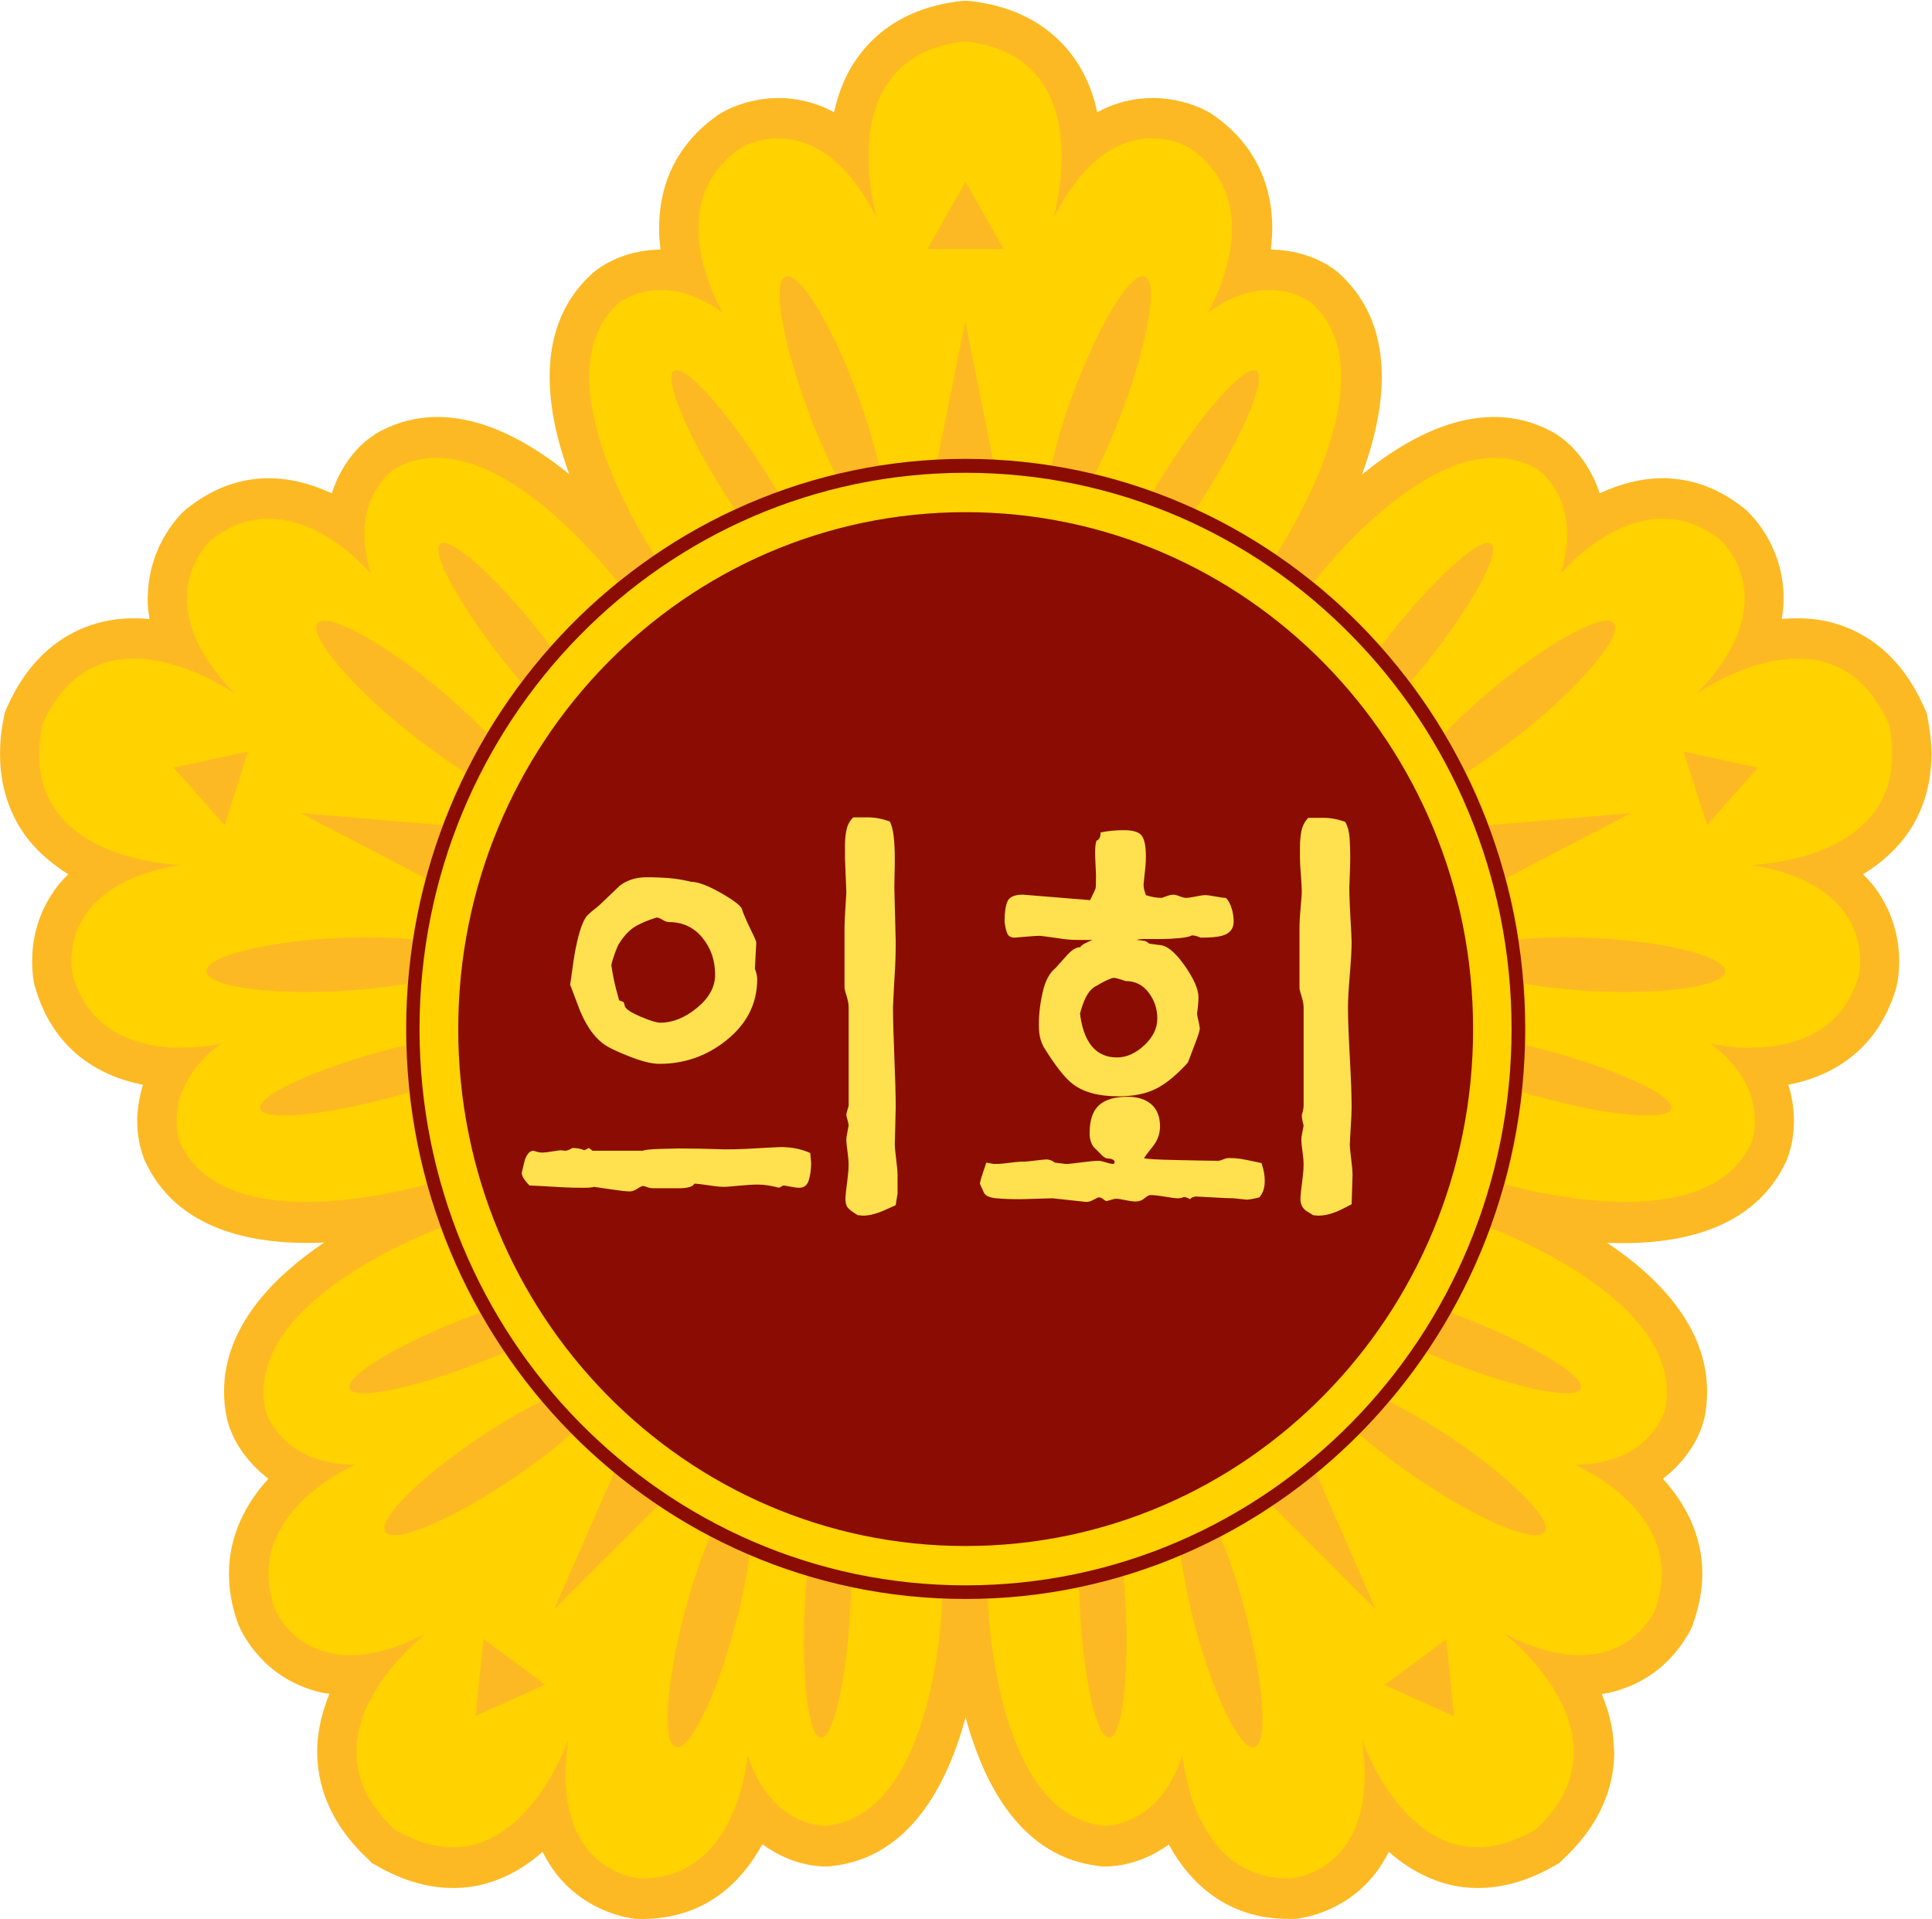 <svg height="748.801" viewBox="0 0 754 748.801" width="754" xmlns="http://www.w3.org/2000/svg"><g transform="matrix(1.333 0 0 -1.333 0 1122.52)"><g fill="#fdb923" transform="matrix(4.539 0 0 4.539 271.67 769.212)"><path d="m15.537-102.91c-1.567-1.133-3.237-1.475-4.355-1.406h-.064l-.058.019c-5.02.547-7.452 5.234-8.628 9.59-1.182-4.356-3.614-9.043-8.623-9.59l-.069-.019h-.058c-1.123-.069-2.793.273-4.361 1.425-1.45-2.656-3.96-4.941-8.071-4.814h-.059-.063c-.308.049-3.101.342-5.127 2.939-.342.45-.61.899-.859 1.387-.83-.742-1.783-1.367-2.901-1.797-1.723-.683-4.482-1.035-7.861.938l-.249.136-.2.215c-2.701 2.481-3.321 5.078-3.321 6.934v.371c.059 1.211.362 2.344.791 3.398-.532.049-1.049.196-1.562.391-3.052 1.133-4.19 3.77-4.302 4.043l-.029.078-.02.059c-.41 1.113-.571 2.187-.571 3.183 0 2.461 1.094 4.532 2.544 6.114-1.563 1.191-2.383 2.675-2.651 3.789l-.02.058-.01.059c-.132.605-.18 1.191-.18 1.719 0 4.199 3.208 7.421 6.46 9.609-4.419-.195-9.551.703-11.622 5.391l-.019.078-.02.058c-.229.586-.4 1.387-.4 2.305 0 .723.122 1.523.371 2.344-2.92.566-5.83 2.324-6.973 6.347l-.019.039-.01.059c-.039.137-.146.703-.146 1.523 0 1.133.229 2.754 1.289 4.356.298.469.649.879 1.04 1.25-.952.605-1.851 1.328-2.593 2.266-.889 1.132-1.807 2.929-1.807 5.488 0 .742.069 1.533.259 2.441l.059.274.112.254c1.597 3.632 4.038 4.961 5.82 5.468 1.138.332 2.29.371 3.389.274-.068.429-.122.879-.122 1.308 0 .098.019.235.019.332.132 3.321 2.212 5.235 2.452 5.43l.048.059.054.019c3.247 2.578 6.597 2.227 9.307.957.6 1.875 1.753 3.145 2.71 3.75l.044.039.049.039c4.379 2.559 9.067.215 12.519-2.597-.723 1.953-1.269 4.14-1.269 6.289 0 2.441.717 4.8 2.729 6.65l.039.039.049.034c.859.728 2.402 1.46 4.331 1.48-.049.449-.088.898-.088 1.357 0 2.622.947 5.352 3.858 7.364l.058.029.044.029c.259.171 2.7 1.602 5.82.698.528-.151 1.021-.356 1.509-.62.239 1.114.64 2.212 1.299 3.223 1.021 1.567 3.032 3.521 6.899 3.95l.284.02.288-.02c3.857-.429 5.879-2.383 6.899-3.95.659-1.011 1.069-2.109 1.299-3.223.483.264.981.469 1.489.62 3.145.904 5.581-.527 5.855-.698l.039-.029.049-.029c2.91-2.012 3.862-4.742 3.862-7.364 0-.459-.044-.908-.093-1.357 1.939-.02 3.482-.752 4.341-1.48l.049-.034.039-.039c2.012-1.85 2.729-4.209 2.729-6.65 0-2.149-.556-4.336-1.279-6.309 3.462 2.832 8.14 5.176 12.529 2.617l.044-.039.049-.039c.947-.605 2.1-1.875 2.71-3.75 2.7 1.27 6.06 1.621 9.302-.957l.049-.039.039-.039c.239-.195 2.339-2.109 2.47-5.43v-.332c0-.429-.039-.879-.112-1.308 1.089.097 2.251.058 3.394-.274 1.767-.507 4.218-1.836 5.805-5.468l.122-.254.069-.293c.171-.889.263-1.68.263-2.422 0-2.559-.922-4.356-1.811-5.488-.742-.938-1.65-1.68-2.603-2.266.381-.371.743-.781 1.04-1.25 1.05-1.602 1.294-3.223 1.294-4.356 0-.82-.122-1.386-.151-1.523l-.01-.059-.01-.058c-1.152-4.024-4.062-5.762-6.982-6.328.264-.821.361-1.621.361-2.344 0-.918-.161-1.719-.4-2.324l-.02-.059-.009-.058c-2.08-4.688-7.212-5.586-11.621-5.411 3.252-2.168 6.45-5.39 6.45-9.589 0-.528-.049-1.114-.171-1.719l-.02-.059-.019-.058c-.269-1.114-1.099-2.618-2.642-3.789 1.441-1.582 2.544-3.653 2.544-6.114 0-.996-.18-2.07-.581-3.183l-.01-.059-.019-.078c-.132-.273-1.27-2.91-4.321-4.043-.499-.195-1.021-.342-1.558-.41.43-1.035.747-2.168.776-3.379.01-.117.03-.234.03-.371 0-1.856-.63-4.453-3.33-6.934l-.21-.215-.24-.136c-3.388-1.973-6.147-1.621-7.856-.938-1.113.43-2.07 1.055-2.901 1.797-.253-.488-.532-.957-.864-1.387-2.016-2.597-4.829-2.89-5.137-2.939h-.048-.074-.346c-3.892 0-6.314 2.217-7.725 4.795"/><path d="m23.54-105.078s5.762.469 4.478 8.965c0 0 3.501-10.342 11.191-5.84h.01c6.562 6.055-1.988 12.637-1.988 12.637 7.52-3.868 9.727 1.601 9.727 1.601 2.212 6.192-5.2 9.297-5.2 9.297 4.931.039 5.82 3.555 5.82 3.555 1.47 7.109-11.279 11.718-11.279 11.718h-.029c.332.918.629 1.875.898 2.832l.044-.019s12.959-3.906 15.859 2.734c0 0 1.319 3.379-2.651 6.348 0 0 7.788-1.914 9.6 4.414 0 0 1.337 5.742-6.968 7.109 0 0 10.718.196 8.896 9.043-3.628 8.243-12.417 1.993-12.417 1.993 5.928 6.093 1.529 9.921 1.529 9.921-5.122 4.043-10.298-2.168-10.298-2.168 1.489 4.786-1.524 6.739-1.524 6.739-6.04 3.535-14.038-6.817-14.399-7.285-.762.605-1.548 1.211-2.368 1.738.249.391 7.549 11.426 2.358 16.225 0 0-2.759 2.32-6.748-.6 0 0 4.209 6.929-1.172 10.64 0 0-4.931 3.081-8.789-4.551 0 0 3.13 10.454-5.688 11.421-8.814-.967-5.694-11.421-5.694-11.421-3.828 7.632-8.779 4.551-8.779 4.551-5.371-3.711-1.157-10.64-1.157-10.64-4.014 2.92-6.753.6-6.753.6-5.2-4.799 2.09-15.815 2.348-16.225-.82-.527-1.606-1.133-2.368-1.738-.258.312-8.32 10.839-14.409 7.285 0 0-3.013-1.953-1.518-6.739 0 0-5.171 6.231-10.293 2.168 0 0-4.4-3.828 1.533-9.921 0 0-8.794 6.25-12.422-1.993-1.821-8.847 8.911-9.043 8.911-9.043-8.32-1.367-6.963-7.089-6.963-7.089 1.792-6.348 9.57-4.434 9.57-4.434-3.969-2.969-2.661-6.348-2.661-6.348 2.92-6.64 15.884-2.734 15.884-2.734l.039.039c.269-.977.581-1.934.908-2.852h-.039s-12.749-4.609-11.279-11.718c0 0 .889-3.516 5.811-3.555 0 0-7.413-3.105-5.191-9.297 0 0 2.207-5.469 9.722-1.601 0 0-8.555-6.563-1.983-12.637h.01c7.681-4.502 11.192 5.84 11.192 5.84-1.299-8.496 4.487-8.965 4.487-8.965 6.479-.215 7.07 7.93 7.07 7.93 1.563-4.766 5.113-4.551 5.113-4.551 7.089.801 7.441 14.551 7.441 14.551l.01.097c.478-.019.966-.019 1.46-.019.488 0 .976 0 1.469.019v-.097s.347-13.77 7.437-14.551c0 0 3.559-.215 5.112 4.551 0 0 .601-8.145 7.09-7.93"/><path d="m17.251-88.77c-.43 1.641-.732 3.204-.923 4.512.869.371 1.724.781 2.554 1.211.556-1.308 1.128-2.969 1.606-4.805 1.221-4.589 1.49-8.515.601-8.769-.029 0-.059-.02-.088-.02-.923 0-2.563 3.457-3.75 7.871"/><path d="m-16.23-96.621c-.889.254-.621 4.18.59 8.769.498 1.836 1.06 3.497 1.621 4.805.831-.43 1.69-.82 2.549-1.191-.171-1.328-.493-2.891-.932-4.532-1.167-4.414-2.808-7.851-3.731-7.851z"/><path d="m9.819-87.48c-.019.39-.029.781-.039 1.152.967.215 1.929.469 2.871.762.049-.567.088-1.153.127-1.729.249-4.775-.229-8.643-1.04-8.721-.82 0-1.679 3.809-1.919 8.536"/><path d="m-6.88-96.016c-.801.078-1.269 3.946-1.02 8.721.029.576.068 1.162.122 1.729.927-.293 1.889-.547 2.856-.743 0-.39-.019-.781-.039-1.171-.239-4.727-1.089-8.536-1.899-8.536z"/><path d="m29.487-92.617 3.985 2.949.488-4.961z"/><path d="m-28.633-89.648 3.975-2.95-4.483-2.011z"/><path d="m22.251-81.055c.957.664 1.909 1.367 2.817 2.1l3.843-8.779z"/><path d="m-20.21-78.926c.898-.762 1.86-1.465 2.842-2.129l-6.704-6.679z"/><path d="m31.831-79.453c-1.553 1.035-2.93 2.09-3.989 3.047.669.664 1.318 1.367 1.919 2.09 1.177-.606 2.529-1.368 3.906-2.286 3.921-2.617 6.675-5.351 6.162-6.132-.088-.157-.278-.235-.561-.235-1.26 0-4.239 1.367-7.437 3.516"/><path d="m-34.971-82.734c-.498.781 2.251 3.515 6.162 6.132 1.387.918 2.73 1.7 3.916 2.286.611-.723 1.25-1.426 1.914-2.09-1.049-.957-2.421-2.012-3.994-3.047-3.188-2.149-6.157-3.516-7.426-3.516-.274 0-.469.078-.572.235"/><path d="m33.711-71.797c-.542.195-1.06.41-1.553.625.562.82 1.089 1.68 1.592 2.559.342-.137.679-.254 1.04-.391 4.351-1.719 7.651-3.711 7.358-4.492-.087-.215-.419-.313-.927-.313-1.431 0-4.322.743-7.51 2.012"/><path d="m-37.271-73.496c-.297.781 2.999 2.773 7.349 4.492.361.137.713.254 1.05.391.503-.879 1.03-1.739 1.582-2.559-.488-.215-1.011-.43-1.553-.625-3.198-1.269-6.089-2.012-7.51-2.012-.517 0-.839.098-.918.313"/><path d="m39.36-54.688c-.361.098-.713.196-1.059.293.117.997.18 2.032.21 3.028.517-.117 1.05-.254 1.587-.391 4.521-1.25 8.012-2.91 7.802-3.691-.073-.313-.639-.449-1.533-.449-1.557 0-4.136.429-7.007 1.21"/><path d="m-43.032-55.449c-.21.801 3.291 2.441 7.793 3.691.556.137 1.089.274 1.606.391.034-.996.103-2.031.2-3.028-.337-.097-.688-.195-1.049-.293-2.857-.761-5.459-1.191-7.017-1.191-.894 0-1.45.117-1.533.43"/><path d="m42.852-47.891c-1.641.118-3.155.274-4.434.508-.088.957-.2 1.914-.337 2.852 1.387.136 3.086.176 4.907.078 4.673-.235 8.413-1.192 8.379-2.149-.039-.8-2.807-1.328-6.479-1.328-.659 0-1.338.02-2.036.039"/><path d="m-46.489-46.602c-.049.957 3.701 1.914 8.359 2.149 1.831.098 3.54.058 4.932-.078-.152-.938-.264-1.895-.332-2.852-1.289-.234-2.803-.39-4.439-.488-.713-.02-1.391-.059-2.051-.059-3.691 0-6.44.547-6.469 1.328"/><path d="m36.147-37.188 9.161.782-8.057-4.199c-.313 1.171-.674 2.304-1.104 3.417"/><path d="m-40.42-36.387 9.15-.781c-.419-1.113-.791-2.246-1.098-3.418z"/><path d="m48.701-32.441 4.771-1.055-3.252-3.711z"/><path d="m-48.608-33.457 4.79 1.035-1.514-4.746z"/><path d="m33.291-31.23c.908.937 2.026 1.992 3.286 3.027 3.633 2.988 7.061 4.785 7.632 4.043.581-.723-1.899-3.75-5.542-6.719-1.416-1.172-2.798-2.148-3.999-2.891-.43.86-.889 1.719-1.377 2.54"/><path d="m-33.799-30.879c-3.633 2.969-6.113 5.996-5.532 6.738.571.723 3.989-1.074 7.632-4.062 1.26-1.035 2.368-2.09 3.291-3.027-.503-.821-.952-1.661-1.382-2.54-1.201.743-2.578 1.739-4.009 2.891"/><path d="m-27.231-26.699c-2.94 3.711-4.81 7.129-4.19 7.676.64.507 3.53-2.051 6.47-5.772.22-.283.439-.557.649-.84-.659-.732-1.299-1.513-1.909-2.314-.327.41-.679.82-1.02 1.25"/><path d="m29.18-25.635c.2.283.42.557.63.84 2.949 3.701 5.849 6.279 6.469 5.752.64-.527-1.24-3.965-4.179-7.656-.342-.43-.679-.84-1.021-1.25-.61.801-1.24 1.582-1.899 2.314"/><path d="m14.541-15.664c.259.449.537.898.84 1.367 2.539 4.004 5.156 6.856 5.84 6.426.688-.469-.821-4.063-3.36-8.047-.18-.312-.381-.605-.571-.879-.889.41-1.821.801-2.749 1.133"/><path d="m-12.988-15.918c-2.544 3.984-4.043 7.578-3.365 8.047.704.43 3.301-2.422 5.85-6.426.293-.469.571-.918.845-1.367-.943-.332-1.861-.723-2.754-1.133-.2.274-.391.567-.576.879"/><path d="m7.998-13.984c.303 1.386.791 3.027 1.44 4.765 1.661 4.429 3.702 7.769 4.581 7.437.869-.347.219-4.199-1.441-8.648-.581-1.543-1.186-2.949-1.797-4.121-.923.235-1.841.41-2.783.567"/><path d="m-7.7-10.43c-1.66 4.449-2.31 8.301-1.45 8.648.879.332 2.92-3.008 4.58-7.437.649-1.738 1.128-3.379 1.45-4.765-.943-.157-1.86-.332-2.788-.567-.601 1.172-1.221 2.578-1.792 4.121"/><path d="m2.432-13.672v.127c-.591 0-1.192-.029-1.783-.049l1.792 8.926 1.788-8.926c-.591.02-1.192.049-1.797.049z"/><path d="m0 0 2.461 4.321 2.446-4.321z"/></g><g fill="#ffd200"><path d="m0 0h4.907l-2.446 4.321zm17.29-16.797c.19.274.391.567.571.879 2.539 3.984 4.048 7.578 3.36 8.047-.684.43-3.301-2.422-5.84-6.426-.303-.469-.581-.918-.84-1.367-1.23.449-2.48.82-3.76 1.113.611 1.172 1.216 2.578 1.797 4.121 1.66 4.449 2.31 8.301 1.441 8.648-.879.332-2.92-3.008-4.581-7.437-.649-1.738-1.137-3.379-1.44-4.765-1.24.195-2.5.332-3.769.39l-1.788 8.926-1.792-8.926c-1.269-.058-2.529-.195-3.769-.39-.322 1.386-.801 3.027-1.45 4.765-1.66 4.429-3.701 7.769-4.58 7.437-.86-.347-.21-4.199 1.45-8.648.571-1.543 1.191-2.949 1.792-4.121-1.284-.293-2.534-.664-3.75-1.113-.274.449-.552.898-.845 1.367-2.549 4.004-5.146 6.856-5.85 6.426-.678-.469.821-4.063 3.365-8.047.185-.312.376-.605.576-.879-1.817-.82-3.55-1.816-5.191-2.949-.258.41-7.548 11.426-2.348 16.225 0 0 2.739 2.32 6.753-.6 0 0-4.214 6.929 1.157 10.64 0 0 4.951 3.081 8.779-4.551 0 0-3.12 10.454 5.694 11.421 8.818-.967 5.688-11.421 5.688-11.421 3.858 7.632 8.789 4.551 8.789 4.551 5.381-3.711 1.172-10.64 1.172-10.64 3.989 2.92 6.748.6 6.748.6 5.191-4.799-2.109-15.834-2.358-16.225-1.631 1.133-3.369 2.129-5.181 2.949" transform="matrix(4.539 0 0 4.539 271.528 769.233)"/><path d="m0 0 3.281-3.711 1.509 4.746zm.391-24.141s-1.309 3.379 2.661 6.348c0 0-7.783-1.914-9.571 4.434 0 0-1.362 5.722 6.958 7.089 0 0-10.727.196-8.911 9.043 3.633 8.243 12.422 1.993 12.422 1.993-5.932 6.093-1.528 9.922-1.528 9.922 5.117 4.062 10.288-2.168 10.288-2.168-1.489 4.775 1.519 6.738 1.519 6.738 6.088 3.555 14.15-6.973 14.409-7.285-1.548-1.25-2.998-2.637-4.326-4.141-.21.273-.43.547-.65.84-2.944 3.711-5.83 6.269-6.474 5.762-.621-.547 1.25-3.965 4.194-7.676.337-.43.688-.84 1.015-1.25-.786-1.055-1.528-2.149-2.197-3.281-.918.937-2.031 1.992-3.291 3.027-3.638 2.988-7.06 4.785-7.627 4.062-.581-.742 1.9-3.769 5.528-6.738 1.43-1.152 2.812-2.148 4.008-2.891-.547-1.074-1.04-2.226-1.479-3.398l-9.151.781 8.052-4.199c-.351-1.269-.62-2.598-.83-3.945-1.391.136-3.1.176-4.931.078-4.659-.234-8.409-1.192-8.36-2.149.039-.937 3.862-1.503 8.521-1.269 1.64.098 3.149.254 4.438.488-.068-.976-.117-1.933-.117-2.929 0-.352.01-.704.019-1.055-.522-.117-1.049-.254-1.611-.391-4.497-1.25-7.998-2.89-7.788-3.691s4.038-.469 8.55.762c.356.097.708.185 1.05.292.219-2.011.61-4.003 1.128-5.898l-.039-.049s-3.79-1.123-7.73-1.123c-3.34 0-6.802.82-8.149 3.867" transform="matrix(4.539 0 0 4.539 50.86 617.364)"/><path d="m0 0-4.79 1.035 1.519-4.746zm-.391-24.141c-1.347-3.047-4.799-3.867-8.149-3.867-3.931 0-7.73 1.123-7.73 1.123l-.039.049c.518 1.895.909 3.887 1.138 5.898.332-.107.679-.195 1.04-.292 4.522-1.231 8.34-1.563 8.55-.762s-3.281 2.441-7.788 3.691c-.552.137-1.089.274-1.611.391.009.351.019.703.019 1.055 0 .996-.039 1.953-.117 2.929 1.289-.234 2.807-.39 4.448-.488 4.649-.234 8.472.332 8.521 1.269.029.957-3.711 1.915-8.379 2.149-1.822.098-3.521.058-4.922-.078-.2 1.347-.479 2.676-.83 3.945l8.061 4.199-9.16-.781c-.439 1.172-.932 2.324-1.479 3.398 1.196.743 2.578 1.739 4.008 2.891 3.638 2.969 6.109 5.996 5.528 6.738-.567.723-3.989-1.074-7.617-4.062-1.26-1.035-2.393-2.09-3.301-3.027-.679 1.132-1.421 2.226-2.212 3.281.342.41.693.82 1.03 1.25 2.954 3.711 4.819 7.129 4.19 7.676-.63.507-3.526-2.051-6.47-5.762-.22-.293-.44-.567-.659-.84-1.319 1.504-2.769 2.891-4.322 4.141.264.312 8.321 10.84 14.414 7.285 0 0 3.008-1.963 1.519-6.738 0 0 5.171 6.23 10.288 2.168 0 0 4.414-3.829-1.528-9.922 0 0 8.789 6.25 12.422-1.993 1.806-8.847-8.902-9.043-8.902-9.043 8.311-1.367 6.958-7.089 6.958-7.089-1.797-6.348-9.58-4.434-9.58-4.434 3.96-2.969 2.661-6.348 2.661-6.348" transform="matrix(4.539 0 0 4.539 514.648 617.364)"/><path d="m0 0 4.482 2.012-3.974 2.949zm10.479-10.469s-5.787.469-4.488 8.965c0 0-3.511-10.332-11.191-5.84h-.01c-6.572 6.074 1.982 12.637 1.982 12.637-7.514-3.867-9.721 1.602-9.721 1.602-2.222 6.191 5.19 9.296 5.19 9.296-4.922.039-5.81 3.555-5.81 3.555-1.47 7.109 11.279 11.719 11.279 11.719h.039c.703-1.895 1.543-3.731 2.52-5.469-.337-.137-.689-.254-1.05-.391-4.351-1.718-7.647-3.71-7.349-4.492.278-.781 4.072-.019 8.428 1.7.542.195 1.064.41 1.553.625.752-1.094 1.538-2.149 2.397-3.145-1.186-.586-2.529-1.367-3.916-2.285-3.911-2.617-6.66-5.352-6.162-6.133.508-.801 4.092.664 7.998 3.281 1.572 1.035 2.944 2.09 3.994 3.047.879-.898 1.807-1.719 2.769-2.519l-3.863-8.809 6.704 6.68c1.07-.703 2.188-1.387 3.35-1.992-.561-1.309-1.123-2.969-1.621-4.805-1.211-4.59-1.48-8.516-.591-8.77.908-.234 2.622 3.282 3.828 7.852.44 1.64.762 3.203.933 4.531 1.201-.508 2.432-.976 3.691-1.328-.053-.566-.092-1.152-.122-1.719-.249-4.785.22-8.652 1.021-8.73.82-.039 1.679 3.789 1.919 8.535.019.391.039.781.039 1.172 1.919-.41 3.882-.664 5.893-.742l-.009-.098s-.352-13.75-7.442-14.551c0 0-3.55-.215-5.112 4.551 0 0-.581-7.949-6.831-7.949-.078 0-.147.019-.239.019" transform="matrix(4.539 0 0 4.539 139.251 339.777)"/><path d="m0 0 4.473-2.012-.494 4.961zm-13.042-4.531c-1.548-4.766-5.107-4.551-5.107-4.551-7.09.781-7.442 14.551-7.442 14.551v.097c2.002.079 3.97.332 5.879.723.015-.371.024-.762.044-1.152.239-4.746 1.099-8.575 1.919-8.535.811.078 1.289 3.945 1.04 8.73-.039.566-.083 1.152-.132 1.719 1.26.351 2.481.82 3.682 1.308.19-1.308.488-2.871.918-4.511 1.23-4.59 2.949-8.106 3.843-7.852.888.254.62 4.18-.601 8.77-.479 1.836-1.05 3.496-1.611 4.804 1.162.606 2.28 1.27 3.369 1.993l6.66-6.68-3.838 8.789c.972.781 1.899 1.641 2.769 2.539 1.059-.957 2.441-2.012 3.989-3.047 3.911-2.617 7.5-4.082 8.003-3.281.508.781-2.241 3.515-6.162 6.133-1.377.918-2.73 1.679-3.911 2.285.859.996 1.66 2.051 2.402 3.144.488-.215 1.011-.429 1.548-.625 4.36-1.718 8.139-2.48 8.442-1.699.288.781-3.013 2.774-7.358 4.492-.362.137-.703.254-1.045.391.981 1.738 1.811 3.574 2.524 5.469h.03s12.749-4.61 11.279-11.719c0 0-.889-3.516-5.82-3.555 0 0 7.407-3.105 5.2-9.297 0 0-2.212-5.468-9.732-1.601 0 0 8.55-6.582 1.992-12.637h-.009c-7.691-4.492-11.192 5.84-11.192 5.84 1.28-8.496-4.477-8.965-4.477-8.965-.083 0-.171-.019-.254-.019-6.25 0-6.841 7.949-6.841 7.949" transform="matrix(4.539 0 0 4.539 405.378 348.82)"/></g><path d="m0 0c0-18.438 14.648-33.34 32.72-33.34 18.081 0 32.739 14.902 32.739 33.34 0 18.418-14.658 33.34-32.739 33.34-18.072 0-32.72-14.922-32.72-33.34m7.817-25.371c-6.367 6.484-10.317 15.469-10.317 25.371 0 9.922 3.95 18.887 10.317 25.371 6.382 6.514 15.181 10.508 24.903 10.508v.43-.43c9.741 0 18.54-3.994 24.912-10.508 6.377-6.484 10.307-15.449 10.307-25.371 0-9.902-3.93-18.887-10.307-25.371-6.372-6.484-15.171-10.508-24.912-10.508-9.722 0-18.521 4.024-24.903 10.508" fill="#ffd200" transform="matrix(4.539 0 0 4.539 134.163 540.831)"/><path d="m0 0v.469zm-36.079-36.309c0 20.313 16.147 36.758 36.079 36.778v-.899c-9.722 0-18.521-4.004-24.902-10.508-6.368-6.484-10.318-15.449-10.318-25.371 0-9.902 3.95-18.896 10.318-25.371 6.381-6.484 15.18-10.508 24.902-10.508 9.741 0 18.54 4.024 24.912 10.508 6.377 6.475 10.308 15.469 10.308 25.371 0 9.922-3.931 18.887-10.308 25.371-6.372 6.504-15.171 10.508-24.912 10.508v.899c19.941-.02 36.099-16.465 36.099-36.778 0-20.293-16.158-36.757-36.099-36.757v.429-.429c-19.932 0-36.079 16.464-36.079 36.757" fill="#8b0c02" transform="matrix(4.539 0 0 4.539 282.686 705.645)"/><path d="m0 0c0 18.418 14.648 33.34 32.72 33.34 18.081 0 32.739-14.922 32.739-33.34 0-18.438-14.658-33.34-32.739-33.34-18.072 0-32.72 14.902-32.72 33.34" fill="#8b0c02" transform="matrix(4.539 0 0 4.539 134.163 540.831)"/><path d="m249.796 602.815c-.981-.982-1.628-2.165-1.94-3.548-.313-1.384-.469-2.967-.469-4.752v-3.615l.401-10.041c0-.089-.088-1.54-.267-4.351-.179-2.811-.268-4.798-.268-5.958v-17.672c0-.268.201-1.049.603-2.343.402-1.295.601-2.342.601-3.146v-28.917c0-.179-.112-.603-.335-1.272-.223-.669-.335-1.183-.335-1.54 0-.179.112-.647.335-1.405.223-.758.335-1.316.335-1.673 0-.089-.112-.669-.335-1.74-.223-1.071-.335-1.92-.335-2.544 0-.536.112-1.629.335-3.28.223-1.651.335-2.878.335-3.682 0-1.25-.089-2.543-.267-3.882-.446-3.391-.669-5.489-.669-6.292 0-1.25.267-2.164.803-2.744s1.473-1.272 2.812-2.075l1.607-.135c1.428 0 3.078.357 4.952 1.071.536.179 2.053.848 4.552 2.008.09.714.267 1.83.535 3.347v3.214 2.142c0 1.071-.134 2.633-.401 4.686-.268 2.052-.401 3.571-.401 4.552l.268 10.71c0 3.302-.135 8.211-.403 14.726-.268 6.515-.401 11.379-.401 14.592.179 3.927.357 7.296.536 10.107.179 2.811.268 5.779.268 8.903l-.403 15.932c0 1.25.022 2.589.067 4.016.045 1.428.067 2.945.067 4.551 0 2.41-.112 4.575-.335 6.494-.223 1.919-.602 3.37-1.137 4.351-2.232.804-4.374 1.205-6.426 1.205zm133.208-.133c-.981-1.071-1.628-2.298-1.94-3.682-.313-1.384-.468-3.057-.468-5.02v-3.08c0-1.07.088-2.721.267-4.952.179-2.232.268-3.928.268-5.088 0-.446-.112-1.896-.335-4.351-.223-2.454-.335-4.395-.335-5.823v-17.807c0-.357.201-1.182.603-2.476.402-1.295.603-2.342.603-3.146v-28.784c0-.714-.179-1.652-.536-2.812 0-.714.179-1.74.536-3.079 0-.089-.112-.67-.335-1.741-.223-1.071-.335-1.918-.335-2.543 0-.536.112-1.629.335-3.28.223-1.651.335-2.878.335-3.682 0-1.25-.089-2.544-.267-3.883-.446-3.391-.669-5.487-.669-6.291 0-1.517.534-2.677 1.605-3.48.714-.446 1.428-.892 2.142-1.339l1.473-.135c1.607 0 3.302.357 5.087 1.071.982.357 2.544 1.115 4.686 2.276v.001l.268 8.434c0 1.161-.135 2.767-.403 4.819-.268 2.053-.401 3.527-.401 4.419 0 .357.089 1.941.268 4.752.179 2.811.268 4.798.268 5.958 0 3.392-.179 8.3-.536 14.726-.357 6.426-.535 11.245-.535 14.458 0 2.142.178 5.355.535 9.639s.536 7.452.536 9.505c0 .803-.112 3.102-.335 6.895-.223 3.793-.335 6.806-.335 9.037 0 .625.044 1.963.133 4.016.089 2.053.135 3.659.135 4.819 0 2.053-.068 3.994-.201 5.823-.133 1.829-.558 3.369-1.272 4.619-2.142.803-4.284 1.205-6.426 1.205zm-53.951-3.618c-2.41 0-4.686-.223-6.829-.669 0-1.339-.401-2.142-1.204-2.41-.268-.803-.403-1.963-.403-3.48 0-.892.046-2.12.135-3.682.089-1.562.133-2.522.133-2.879 0-2.32-.044-3.637-.133-3.95-.089-.313-.625-1.45-1.607-3.414l-19.68 1.605c-2.41 0-3.904-.646-4.484-1.94-.58-1.294-.871-3.28-.871-5.958.179-1.518.447-2.678.804-3.482s1.071-1.204 2.142-1.204c.178 0 1.25.089 3.214.268 1.964.179 3.303.267 4.016.267.446 0 2.811-.312 7.095-.936 1.25-.179 2.633-.268 4.15-.268h4.284c-.535-.268-1.161-.557-1.875-.869-.714-.312-1.294-.737-1.74-1.272-1.16 0-2.454-.803-3.882-2.41-2.052-2.321-3.168-3.57-3.347-3.748-1.696-1.339-2.923-3.637-3.682-6.895-.758-3.258-1.139-6.449-1.139-9.573 0-1.428.112-2.655.335-3.682.223-1.026.603-2.03 1.139-3.012 3.392-5.444 6.203-9.015 8.434-10.71 3.124-2.409 7.586-3.614 13.388-3.614 4.463 0 8.166.759 11.112 2.276 2.945 1.518 6.025 4.061 9.238 7.631.625 1.696 1.36 3.636 2.208 5.823.848 2.186 1.272 3.592 1.272 4.218l-.133.669c0 .268-.112.848-.335 1.74-.223.893-.335 1.518-.335 1.875.09.714.178 1.472.267 2.275.089.803.135 1.652.135 2.544 0 2.321-1.384 5.444-4.151 9.371-2.767 3.927-5.266 5.891-7.497 5.891l-2.811.401c-.446.446-.916.715-1.407.804-.491.089-1.226.178-2.208.267.446.179 1.205.268 2.276.268h5.22c1.517 0 3.191.089 5.02.268 1.83.179 3.057.446 3.682.803.625 0 1.473-.223 2.544-.669 2.856 0 4.908.179 6.158.536 2.32.624 3.481 2.007 3.482 4.148v.001c-0 1.338-.201 2.655-.603 3.948-.401 1.294-.959 2.298-1.673 3.012-.625 0-1.651.134-3.079.401-1.428.268-2.366.403-2.812.403-.714 0-1.696-.135-2.946-.403-1.25-.268-2.186-.401-2.811-.401-.446 0-1.072.157-1.875.469-.803.313-1.427.468-1.873.468-.446 0-.938-.089-1.473-.268-.536-.179-1.159-.402-1.873-.669-1.607 0-3.168.269-4.686.804-.089.267-.223.69-.401 1.271-.179.58-.268 1.227-.268 1.941 0 .179.179 1.874.536 5.087.089.803.133 1.83.133 3.08 0 2.945-.402 4.953-1.205 6.024-.803 1.071-2.543 1.605-5.22 1.605zm-139.768-13.786c-3.035 0-5.623-.803-7.766-2.41-1.963-1.874-3.927-3.749-5.891-5.623-.267-.268-1.025-.892-2.275-1.873-.625-.536-1.027-.893-1.205-1.072-1.339-1.25-2.543-4.552-3.614-9.907-.268-1.16-.804-4.685-1.607-10.576.625-1.607 1.607-4.196 2.946-7.766 2.232-5.266 5.043-8.792 8.434-10.577 1.517-.803 3.303-1.606 5.355-2.41 3.927-1.607 7.051-2.41 9.371-2.41 7.318 0 13.834 2.275 19.546 6.827 6.069 4.82 9.103 10.8 9.103 17.94 0 .893-.223 1.918-.669 3.079l.403 7.631v.001c0 .357-.402 1.339-1.205 2.946-1.696 3.481-2.678 5.734-2.946 6.761-.268 1.026-2.32 2.632-6.158 4.819-3.838 2.187-6.738 3.28-8.702 3.28-2.142.535-4.239.892-6.292 1.071-2.053.179-4.328.268-6.827.268zm2.946-11.782c.446 0 1.026-.223 1.74-.669.714-.446 1.339-.669 1.875-.669v-.001c4.016 0 7.274-1.518 9.773-4.552 2.499-3.034 3.75-6.648 3.75-10.844 0-3.57-1.763-6.806-5.288-9.706-3.526-2.9-7.117-4.351-10.777-4.351-1.071 0-2.967.58-5.69 1.74-2.722 1.16-4.262 2.142-4.619 2.946l-.401 1.339-1.339.536c-.714 2.589-1.206 4.507-1.473 5.756s-.535 2.767-.803 4.552c.179.892.535 2.076 1.071 3.548.535 1.473.938 2.387 1.205 2.744 1.339 2.142 2.789 3.726 4.351 4.752 1.562 1.026 3.77 1.987 6.626 2.879zm133.876-17.672h.001c.358-0.0.959-.134 1.807-.401.848-.268 1.406-.447 1.673-.536 2.767 0 4.998-1.116 6.694-3.347s2.544-4.774 2.544-7.63c0-2.856-1.273-5.468-3.816-7.833-2.544-2.365-5.198-3.547-7.965-3.547-3.481 0-6.158 1.383-8.033 4.15-1.428 2.143-2.366 5.043-2.812 8.702.536 1.964 1.071 3.481 1.607 4.552.893 1.785 1.919 2.945 3.079 3.48 1.339.804 2.455 1.405 3.347 1.807.892.401 1.517.602 1.873.603zm4.015-34.807c-3.749 0-6.538-.826-8.367-2.478-1.829-1.651-2.744-4.395-2.744-8.233 0-1.607.402-2.945 1.205-4.016l2.543-2.544c.625-.536 1.117-.803 1.473-.803 1.161 0 1.874-.312 2.142-.937l-.268-.669c-.535 0-1.07.089-1.605.268-1.428.446-2.364.669-2.811.669-1.071 0-2.768-.157-5.088-.469-2.32-.313-3.837-.468-4.551-.468l-3.214.403c-.803.625-1.651.936-2.543.936-.357 0-2.008-.179-4.954-.536-.714-.089-1.607-.133-2.678-.133-.357 0-2.007-.179-4.952-.536-.714-.089-1.607-.133-2.678-.133l-2.276.403c-.178-.625-.491-1.562-.937-2.812-.446-1.25-.757-2.365-.936-3.347l1.204-2.678c.446-.892 1.652-1.428 3.615-1.607 1.963-.179 4.329-.267 7.095-.267l9.371.267c3.303-.357 6.605-.714 9.907-1.071.625 0 1.338.223 2.142.669s1.295.669 1.473.669c.535 0 1.026-.223 1.472-.669l.669-.403c.268 0 .736.112 1.405.335.669.223 1.183.335 1.54.335.536 0 1.428-.134 2.678-.401 1.25-.268 2.232-.401 2.946-.401 1.071 0 1.964.312 2.678.936.714.625 1.294.937 1.74.937.981 0 2.41-.155 4.284-.468 1.874-.313 3.034-.469 3.48-.469.982 0 1.651.135 2.008.403.357 0 .983-.223 1.875-.669.179.268.402.447.669.536l.803.267c.357 0 2.03-.089 5.02-.268 2.99-.179 5.066-.268 6.226-.268l3.882-.401c.357 0 .983.089 1.875.268.893.179 1.474.312 1.741.401 1.07 1.16 1.605 2.767 1.605 4.82 0 .893-.068 1.696-.201 2.41-.134.714-.379 1.65-.736 2.811l-.001.001c-3.302.714-5.422 1.138-6.359 1.272-.937.134-1.987.2-3.147.2-.536 0-1.116-.134-1.74-.401-.625-.268-1.115-.401-1.472-.401-1.339 0-5.221.066-11.648.2-6.425.133-9.773.335-10.041.603.268.446 1.115 1.562 2.543 3.347s2.143 3.749 2.143 5.891c0 2.856-.849 5.02-2.544 6.493-1.696 1.473-4.017 2.209-6.962 2.209zm-101.476-14.728c-.536 0-4.017-.178-10.443-.535-1.607-.089-3.659-.135-6.158-.135-2.41.09-4.731.157-6.962.201-2.232.045-4.373.067-6.426.067-.714 0-2.499-.044-5.355-.133-2.856-.089-4.552-.268-5.087-.536h-14.726l-1.071.803-1.339-.669c-.982.446-2.143.669-3.482.669-.892-.536-1.606-.803-2.142-.803l-1.205.133c-.357 0-1.204-.112-2.543-.335-1.339-.223-2.32-.335-2.946-.335-.714 0-1.562.179-2.544.536-1.071 0-1.918-.892-2.543-2.678-.089-.268-.402-1.562-.937-3.883.089-.625.356-1.248.803-1.873.446-.625.938-1.205 1.473-1.74.536 0 3.882-.179 10.041-.536 1.517-.089 3.526-.133 6.024-.133 1.339 0 2.275.089 2.811.267.09 0 1.63-.223 4.619-.669 2.99-.446 4.931-.669 5.823-.669.714 0 1.473.267 2.276.803s1.383.804 1.74.804c.357-.089.781-.223 1.272-.401.491-.179.959-.268 1.405-.268h8.301c.714 0 1.473.089 2.276.268s1.383.535 1.74 1.071c.625 0 2.453-.223 5.488-.669 1.16-.179 2.232-.268 3.214-.268.536 0 1.964.112 4.284.335 2.321.223 4.15.335 5.488.335 1.874 0 3.972-.312 6.292-.936l1.205.669c.268 0 .959-.112 2.075-.335 1.115-.223 1.986-.335 2.611-.335 1.428 0 2.364.757 2.811 2.275.446 1.517.669 3.214.669 5.088l-.268 2.811c-2.589 1.161-5.443 1.74-8.567 1.74z" fill="#ffe14f"/></g></svg>